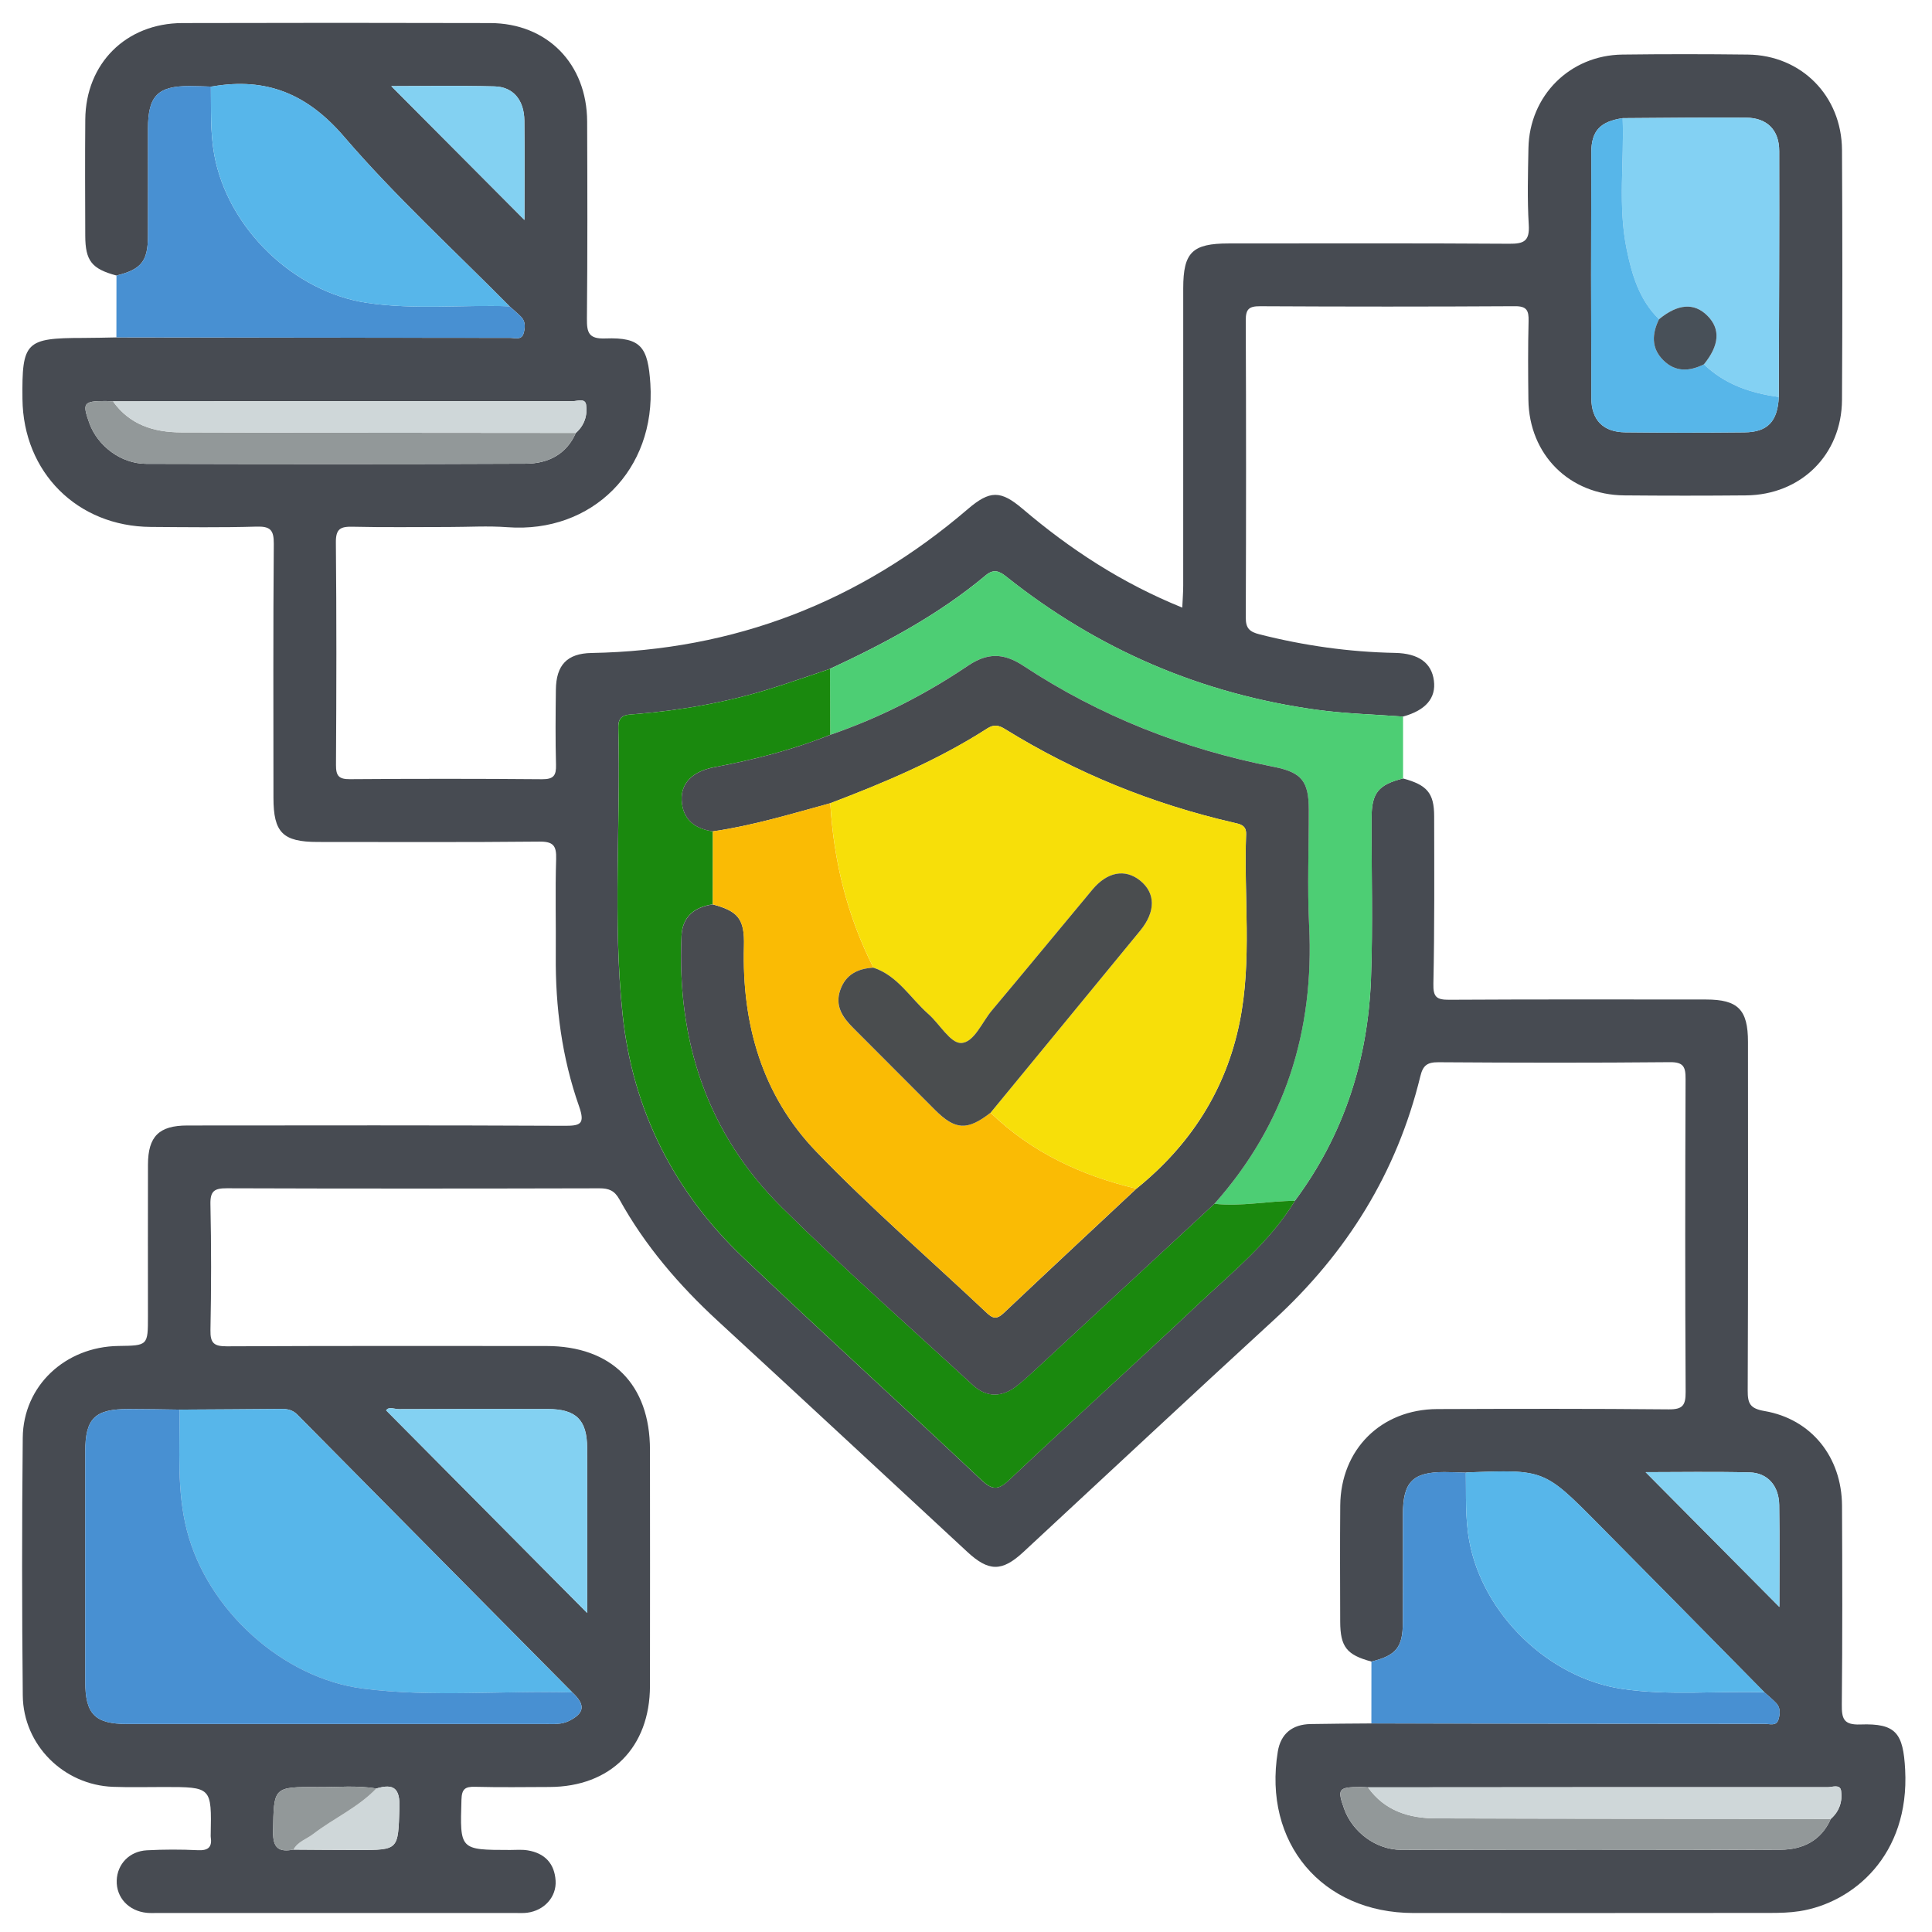 <?xml version="1.0" encoding="UTF-8"?>
<svg xmlns="http://www.w3.org/2000/svg" xmlns:xlink="http://www.w3.org/1999/xlink" version="1.1" id="Layer_1" x="0px" y="0px" width="85px" height="85px" viewBox="0 0 85 85" xml:space="preserve">
<g id="Layer_1_2_">
	<g id="Layer_1_1_" display="none">
		<path display="inline" fill="#030303" d="M42.807,4.472c11.269,0,22.541,0.083,33.808-0.04c4.668-0.05,8.201,3.523,8.171,8.15    c-0.093,14.03-0.03,28.062-0.036,42.092c-0.001,3.911-2.402,6.93-6.115,7.725c-0.722,0.156-1.455,0.146-2.188,0.146    c-6.227,0.003-12.452,0.012-18.68-0.011c-0.637-0.005-0.884,0.112-0.861,0.819c0.055,1.888,0.041,3.774,0.005,5.662    c-0.011,0.575,0.123,0.764,0.731,0.756c2.533-0.035,5.07-0.043,7.604-0.002c2.022,0.033,3.799,0.73,5.179,2.271    c0.86,0.957,1.315,2.081,1.313,3.38c-0.004,1.27,0.004,2.536-0.002,3.807c-0.004,1.282-0.434,1.723-1.721,1.723    c-10.113,0.003-20.229,0-30.343,0c-7.945,0-15.89,0.002-23.835,0c-1.569,0-1.926-0.359-1.928-1.938c0-0.985,0-1.973,0-2.959    c0-3.25,1.911-5.522,5.111-6.137c1.094-0.208,2.189-0.146,3.286-0.151c1.888-0.014,3.776-0.037,5.662,0.014    c0.662,0.021,0.786-0.19,0.773-0.801c-0.04-1.858-0.05-3.723,0.003-5.578c0.021-0.73-0.233-0.864-0.905-0.862    c-6.311,0.022-12.622,0.006-18.933,0.019c-3.29,0.008-5.734-1.386-7.253-4.318c-0.511-0.986-0.75-2.062-0.75-3.174    c-0.003-14.371-0.021-28.738,0.01-43.105C0.925,7.689,4.33,4.485,8.742,4.481C20.098,4.464,31.452,4.472,42.807,4.472z     M74.936,42.17c-1.026,0.671-1.494,1.51-0.854,2.717c0.128,0.24,0.154,0.535,0.217,0.807c0.08,0.353,0.286,0.531,0.649,0.523    c1.06,0.271,2.118,0.547,3.18,0.819c1.106,0.296,2.214,0.595,3.322,0.888c0.353,0.094,0.618,0.137,0.601-0.416    c-0.041-1.316-0.031-2.638-0.002-3.955c0.01-0.432-0.166-0.585-0.546-0.673c-1.116-0.26-2.226-0.543-3.338-0.817    c-0.531-0.146-1.083-0.241-1.589-0.447C75.837,41.315,75.316,41.498,74.936,42.17z M80.848,39.854    c0.037,0.02,0.075,0.039,0.114,0.058c-0.017-0.042-0.034-0.083-0.051-0.125c-0.06-0.124-0.103-0.262-0.183-0.37    c-2.58-3.447-7.891-3.564-10.854-0.207c-0.59,0.668-1.184,0.963-2.063,0.733c-5.571-1.457-11.148-2.902-16.729-4.34    c-0.768-0.198-1.188-0.633-1.341-1.429c-0.646-3.31-3.31-5.64-6.655-5.796c-1.201-0.056-2.37,0.157-3.539,0.887    c1.757,0.452,3.354,0.897,4.969,1.264c0.905,0.206,1.41,0.689,1.625,1.59c0.287,1.202,0.631,2.391,0.979,3.577    c0.183,0.612,0.032,1.105-0.394,1.543c-0.94,0.97-1.888,1.936-2.826,2.907c-0.478,0.493-1.016,0.624-1.688,0.435    c-1.353-0.379-2.715-0.724-4.083-1.045c-0.324-0.076-0.655-0.3-1.094-0.127c0.127,0.184,0.211,0.325,0.315,0.45    c2.805,3.407,7.819,3.493,10.792,0.141c0.646-0.726,1.271-0.942,2.221-0.69c5.402,1.437,10.814,2.847,16.238,4.209    c1.008,0.254,1.539,0.721,1.732,1.756c0.355,1.889,1.434,3.345,3.023,4.399c2.127,1.416,5.152,1.556,6.933,0.339    c-0.248-0.279-0.608-0.271-0.923-0.354c-1.355-0.362-2.719-0.711-4.084-1.038c-0.698-0.168-1.145-0.553-1.333-1.251    c-0.338-1.247-0.7-2.488-1.039-3.733c-0.19-0.708-0.05-1.314,0.503-1.848c0.833-0.799,1.657-1.611,2.425-2.471    c0.642-0.716,1.328-0.907,2.259-0.643C77.672,39.123,79.232,39.597,80.848,39.854z M71.443,52.832    c-0.848-0.587-1.752-0.85-2.815-0.828c-3.257,0.059-6.517,0.061-9.772-0.003c-0.922-0.019-1.551,0.265-2.021,1.006    c-0.657,0.611-1.38,0.72-2.146,0.233c-1.453-0.924-2.764-0.811-4.408-0.139c-1.754,0.717-2.854,1.608-3.25,3.438    c-0.166,0.771-0.733,1.168-1.543,1.168c-1.771,0.002-3.542,0.002-5.313,0c-0.764-0.001-1.273-0.366-1.532-1.085    c-0.114-0.315-0.284-0.62-0.35-0.942c-0.254-1.255-0.949-2.021-2.247-2.209c-0.243-0.035-0.501-0.139-0.697-0.283    c-1.479-1.104-2.923-0.855-4.375,0.054c-0.766,0.479-1.487,0.379-2.144-0.234c-0.472-0.745-1.102-1.046-2.026-1.006    c-1.852,0.08-3.709,0.021-5.564,0.024c-4.58,0.009-9.161,0.021-13.741,0.031c-1.038-0.231-1.361-0.593-1.361-1.597    c-0.007-12.816-0.008-25.636,0-38.455c0-1.399,0.862-2.254,2.25-2.313C8.583,9.683,8.78,9.688,8.977,9.688    c22.568,0,45.134,0,67.705,0c0.281,0,0.563-0.004,0.844,0.021c1.107,0.103,1.912,0.931,1.99,2.044    c0.021,0.281,0.01,0.563,0.01,0.845c0,7.241,0,14.481,0.009,21.722c0,0.31-0.146,0.677,0.282,0.877    c0.785,0.365,1.439,0.938,2.223,1.531c0-0.281,0-0.44,0-0.6c0-7.974,0.008-15.947-0.004-23.92c-0.006-2.98-2.066-5.029-5.061-5.03    c-22.767-0.006-45.531-0.006-68.293,0C5.654,7.181,3.618,9.25,3.61,12.293c-0.008,3.156-0.002,6.311-0.002,9.467    c0,10.96,0.006,21.92-0.006,32.879c-0.002,1.52,0.449,2.82,1.55,3.873c1.112,1.066,2.479,1.317,3.97,1.316    c22.455-0.014,44.911-0.01,67.366-0.01c0.31,0,0.619-0.004,0.93-0.021c2.211-0.107,4.032-1.611,4.475-3.794    c0.342-1.685,0.078-3.396,0.15-5.233C78.824,53.631,75.311,54.195,71.443,52.832z M74.945,34.031    c0.308,0.015,0.627-0.016,0.922,0.054c0.855,0.204,0.976-0.165,0.972-0.946c-0.034-6.354-0.019-12.709-0.019-19.064    c0-1.797,0-1.797-1.872-1.635c-0.169-0.015-0.335-0.044-0.503-0.044C52.814,12.394,31.182,12.397,9.55,12.38    c-0.608,0-0.729,0.175-0.728,0.75c0.017,11.802,0.02,23.604-0.006,35.405c-0.001,0.705,0.233,0.802,0.849,0.799    c4.844-0.021,9.689-0.012,14.534-0.012c0.269,0,0.537,0,0.967,0c-0.768-0.805-0.59-1.563-0.155-2.262    c0.853-1.365,0.727-2.57,0.132-4.112c-0.715-1.852-1.674-3.013-3.592-3.436c-0.753-0.166-1.068-0.736-1.059-1.518    c0.021-1.662,0.005-3.323,0.006-4.985c0.001-1.238,0.155-1.615,1.328-1.917c1.692-0.437,2.481-1.452,3.196-3.057    c0.773-1.735,0.805-3.118-0.13-4.655c-0.489-0.804-0.248-1.476,0.405-2.103c1.138-1.091,2.236-2.224,3.353-3.339    c0.917-0.916,1.249-1.059,2.363-0.427c1.477,0.838,2.726,0.743,4.346,0.105c1.782-0.702,2.845-1.629,3.262-3.439    c0.199-0.863,0.836-1.189,1.712-1.175c1.548,0.027,3.099,0.007,4.646,0.007c1.457,0,1.775,0.124,2.166,1.48    c0.442,1.54,1.338,2.305,2.832,2.987c1.822,0.833,3.313,0.928,4.961-0.115c0.65-0.41,1.287-0.222,1.828,0.331    c0.905,0.927,1.825,1.839,2.748,2.75c1.911,1.888,1.873,1.699,0.729,4.084c-0.419,0.874-0.572,1.615,0.011,2.481    c0.37,0.548,0.657,1.205,0.782,1.852c0.205,1.044,0.806,1.515,1.77,1.842c2.659,0.903,2.346,0.848,2.355,3.405    c0.004,0.758-0.247,1.707,0.111,2.224c0.394,0.564,1.435,0.473,2.182,0.703c0.023,0.008,0.053,0.018,0.079,0.028    c0.321,0.131,0.567,0.053,0.823-0.2C70.182,35.062,72.412,34.192,74.945,34.031z M28.872,35.802    c-0.384-7.415,5.85-14.176,13.27-14.392c7.521-0.219,13.526,4.876,14.538,12.356c0.051,0.375,0.184,0.542,0.524,0.628    c1.553,0.393,3.104,0.795,4.653,1.2c0.383,0.1,0.592,0.101,0.604-0.429c0.043-1.681,0.068-1.681-1.525-2.302    c-0.263-0.102-0.519-0.222-0.785-0.305c-0.648-0.203-1.034-0.629-1.195-1.291c-0.393-1.594-1.021-3.091-1.874-4.496    c-0.317-0.524-0.33-1.057-0.063-1.607c0.172-0.354,0.32-0.717,0.48-1.077c0.563-1.26,0.564-1.263-0.406-2.227    c-0.558-0.555-1.046-1.376-1.714-1.571c-0.721-0.211-1.489,0.494-2.226,0.823c-0.688,0.308-1.271,0.292-1.906-0.106    c-1.102-0.689-2.273-1.287-3.54-1.542c-1.326-0.268-2.115-0.93-2.392-2.239c-0.033-0.162-0.146-0.31-0.176-0.472    c-0.168-0.87-0.664-1.171-1.55-1.069c-0.859,0.099-1.88-0.213-2.564,0.152c-0.661,0.354-0.703,1.461-1.011,2.238    c-0.252,0.637-0.655,1.001-1.322,1.157c-0.987,0.23-1.962,0.541-2.853,1.019c-2.883,1.548-1.911,1.406-5.009,0.099    c-0.406-0.171-0.671-0.167-0.946,0.18c-0.173,0.219-0.398,0.397-0.594,0.6c-0.548,0.563-1.422,1.067-1.547,1.714    c-0.124,0.638,0.483,1.436,0.82,2.14c0.334,0.699,0.313,1.323-0.105,1.989c-0.673,1.076-1.271,2.223-1.501,3.464    c-0.261,1.414-1.067,2.091-2.37,2.493c-1.407,0.433-1.39,0.504-1.383,1.952c0.004,0.787-0.25,1.764,0.121,2.307    c0.369,0.541,1.362,0.688,2.107,0.931c0.758,0.247,1.151,0.742,1.317,1.491c0.232,1.047,0.506,2.131,1.123,2.981    c1.118,1.539,1.053,2.987,0.071,4.498c-0.367,0.563-0.319,1.021,0.257,1.407c0.137,0.093,0.237,0.24,0.362,0.354    c0.6,0.545,1.05,1.491,1.784,1.58c0.679,0.082,1.458-0.479,2.158-0.828c0.678-0.338,1.277-0.304,1.906,0.103    c0.806,0.521,1.659,1.056,2.582,1.216c2.109,0.359,3.345,1.505,3.743,3.588c0.078,0.408,0.328,0.521,0.729,0.512    c0.816-0.027,1.64-0.06,2.449,0.006c0.662,0.054,0.958-0.209,1.131-0.813c0.16-0.563,0.438-1.096,0.633-1.649    c0.193-0.557,0.563-0.903,1.122-1.039c1.653-0.396,3.199-1.056,4.654-1.928c0.474-0.281,0.938-0.295,1.449-0.103    c0.854,0.321,1.705,1.192,2.527,0.896c0.791-0.285,1.315-1.265,2.02-1.869c0.511-0.438,0.572-0.812,0.277-1.424    c-0.369-0.772-1.063-1.557-0.851-2.416c0.226-0.895-0.206-0.964-0.798-1.089c-0.305-0.063-0.619-0.103-0.898-0.224    c-0.559-0.242-0.869-0.075-1.246,0.408c-2.629,3.394-6.104,5.318-10.395,5.502C35.58,49.609,29.284,43.768,28.872,35.802z     M42.837,78.238c7.856,0,15.714,0.005,23.572-0.008c0.858-0.002,2.01,0.379,2.493-0.174c0.424-0.483,0.103-1.607,0.137-2.447    c0.041-0.998-0.413-1.729-1.189-2.289c-0.899-0.65-1.928-0.862-3.023-0.862c-14.674,0.005-29.345,0.004-44.017,0.004    c-0.226,0-0.451-0.002-0.675,0.017c-2.325,0.191-3.51,1.459-3.51,3.748c0,0.338,0.051,0.688-0.01,1.012    c-0.168,0.904,0.253,1.021,1.05,1.021C26.053,78.229,34.445,78.238,42.837,78.238z M42.756,69.755    c3.547,0,7.096-0.009,10.645,0.011c0.55,0.002,0.803-0.092,0.787-0.729c-0.043-1.913-0.039-3.83-0.004-5.743    c0.012-0.62-0.238-0.761-0.791-0.76c-7.098,0.01-14.19,0.011-21.29-0.005c-0.522,0-0.676,0.166-0.669,0.68    c0.025,1.941,0.036,3.887-0.005,5.828c-0.012,0.615,0.199,0.734,0.767,0.73C35.717,69.743,39.237,69.755,42.756,69.755z     M51.479,42.481c-0.918-0.495-1.563-0.34-2.375,0.355c-5.365,4.607-13.638,2.094-15.628-4.689    c-0.187-0.637-0.344-1.272,0.176-1.829c0.523-0.561,1.155-0.438,1.806-0.269c2.121,0.552,4.249,1.08,6.369,1.632    c0.311,0.081,0.543,0.148,0.837-0.112c1.762-1.557,1.749-1.543,1.166-3.745c-0.151-0.574-0.44-0.801-0.995-0.934    c-2.103-0.508-4.196-1.057-6.287-1.612c-1.507-0.4-1.809-1.489-0.745-2.606c4.949-5.192,13.729-3.345,16.175,3.403    c0.072,0.211,0.139,0.427,0.207,0.641c0.244,0.746,0.99,0.717,1.473,0.663c0.434-0.049,0.104-0.634,0.017-0.957    c-1.271-4.605-5.249-7.93-9.894-8.291c-4.812-0.374-9.317,2.3-11.229,6.659c-1.946,4.435-0.879,9.558,2.675,12.853    C39.92,48.001,47.711,47.467,51.479,42.481z M60.552,49.271c2.269,0,4.388,0,6.589,0c-0.58-0.953-1.072-1.862-1.315-2.875    c-0.068-0.282-0.271-0.342-0.482-0.396c-1.711-0.445-3.426-0.873-5.133-1.327c-0.517-0.136-0.563,0.084-0.401,0.468    c0.281,0.672,0.575,1.338,0.896,1.994C61.05,47.855,61.2,48.557,60.552,49.271z"></path>
		<path display="inline" fill="#D7EBFD" d="M74.945,34.031c-2.533,0.161-4.766,1.03-6.59,2.832c-0.256,0.253-0.502,0.332-0.824,0.2    c-0.026-0.011-0.053-0.02-0.079-0.028c-0.747-0.23-1.788-0.139-2.181-0.703c-0.359-0.518-0.108-1.466-0.112-2.224    c-0.013-2.558,0.304-2.502-2.357-3.405c-0.962-0.327-1.563-0.798-1.768-1.842c-0.125-0.647-0.412-1.304-0.782-1.852    c-0.583-0.867-0.43-1.607-0.011-2.481c1.147-2.385,1.186-2.196-0.728-4.084c-0.924-0.91-1.844-1.823-2.746-2.75    c-0.543-0.553-1.181-0.741-1.828-0.331c-1.651,1.042-3.142,0.947-4.961,0.115c-1.494-0.682-2.393-1.447-2.834-2.987    c-0.392-1.356-0.707-1.479-2.164-1.48c-1.551,0-3.102,0.021-4.647-0.007c-0.876-0.015-1.513,0.312-1.712,1.175    c-0.417,1.81-1.48,2.737-3.262,3.439c-1.62,0.638-2.869,0.733-4.346-0.105c-1.115-0.632-1.446-0.489-2.363,0.427    c-1.116,1.115-2.214,2.248-3.353,3.339c-0.653,0.627-0.895,1.298-0.405,2.103c0.935,1.538,0.903,2.92,0.13,4.655    c-0.714,1.604-1.503,2.62-3.196,3.057c-1.173,0.303-1.327,0.679-1.328,1.917c-0.001,1.662,0.014,3.324-0.006,4.985    c-0.009,0.782,0.305,1.352,1.059,1.518c1.918,0.422,2.877,1.584,3.592,3.436c0.595,1.542,0.721,2.747-0.132,4.112    c-0.435,0.695-0.613,1.457,0.155,2.262c-0.43,0-0.698,0-0.967,0c-4.844,0-9.689-0.012-14.534,0.012    c-0.616,0.003-0.85-0.094-0.849-0.799C8.843,36.733,8.84,24.931,8.823,13.129c0-0.575,0.12-0.75,0.728-0.75    c21.631,0.017,43.264,0.014,64.895,0.016c0.168,0,0.334,0.029,0.505,0.044C74.947,19.637,74.945,26.834,74.945,34.031z"></path>
		<path display="inline" fill="#E8EBED" d="M28.825,53.007c0.657,0.613,1.378,0.714,2.144,0.234    c1.452-0.909,2.897-1.157,4.375-0.054c0.196,0.146,0.455,0.248,0.697,0.283c1.298,0.188,1.993,0.954,2.247,2.209    c0.065,0.322,0.236,0.627,0.35,0.942c0.259,0.719,0.768,1.084,1.532,1.085c1.771,0.002,3.543,0.002,5.314,0    c0.809,0,1.379-0.396,1.545-1.168c0.394-1.829,1.494-2.725,3.248-3.438c1.646-0.672,2.957-0.785,4.408,0.139    c0.766,0.484,1.485,0.378,2.146-0.233c4.573,0.004,9.146,0.007,13.721,0.015c0.315,0,0.614-0.035,0.892-0.188    c3.867,1.364,7.384,0.799,10.602-2.063c-0.07,1.843,0.188,3.553-0.148,5.233c-0.441,2.183-2.266,3.687-4.477,3.794    c-0.313,0.018-0.62,0.021-0.932,0.021c-22.453,0-44.909-0.004-67.364,0.011c-1.49,0.001-2.858-0.25-3.97-1.315    c-1.101-1.055-1.552-2.356-1.55-3.873C3.615,43.68,3.608,32.72,3.608,21.76c0-3.156-0.006-6.311,0.002-9.467    C3.618,9.25,5.654,7.181,8.678,7.18c22.765-0.006,45.53-0.006,68.294,0c2.99,0,5.055,2.05,5.06,5.03    c0.012,7.974,0.004,15.947,0.004,23.92c0,0.159,0,0.318,0,0.6c-0.78-0.593-1.435-1.166-2.22-1.531    c-0.434-0.2-0.285-0.567-0.285-0.877c-0.008-7.241-0.006-14.481-0.006-21.722c0-0.282,0.009-0.564-0.012-0.845    c-0.076-1.114-0.884-1.942-1.988-2.044c-0.28-0.026-0.563-0.021-0.846-0.021c-22.568-0.001-45.138-0.001-67.706,0    c-0.197,0-0.395-0.005-0.592,0.003c-1.388,0.059-2.249,0.914-2.25,2.313c-0.005,12.818-0.004,25.638,0,38.457    c0,1.004,0.324,1.362,1.361,1.596c-0.106,0.771,0.311,0.967,0.993,0.965C15.267,53.011,22.046,53.011,28.825,53.007z"></path>
		<path display="inline" fill="#FBDD75" d="M28.872,35.802c0.413,7.966,6.708,13.808,14.671,13.474    c4.289-0.18,7.766-2.105,10.395-5.5c0.375-0.482,0.688-0.649,1.246-0.407c0.279,0.118,0.596,0.159,0.898,0.224    c0.592,0.125,1.021,0.194,0.798,1.092c-0.216,0.856,0.479,1.641,0.851,2.414c0.295,0.611,0.23,0.983-0.277,1.426    c-0.701,0.604-1.229,1.584-2.021,1.869c-0.822,0.295-1.674-0.576-2.523-0.897c-0.516-0.192-0.979-0.181-1.451,0.103    c-1.455,0.873-3.001,1.53-4.654,1.928c-0.563,0.137-0.929,0.482-1.119,1.037c-0.195,0.559-0.476,1.086-0.636,1.651    c-0.173,0.604-0.469,0.866-1.131,0.813c-0.813-0.063-1.633-0.035-2.449-0.008c-0.4,0.014-0.651-0.103-0.729-0.511    c-0.398-2.083-1.634-3.226-3.743-3.588c-0.923-0.16-1.776-0.694-2.582-1.216c-0.629-0.403-1.228-0.438-1.906-0.104    c-0.7,0.351-1.479,0.91-2.158,0.83c-0.734-0.09-1.184-1.035-1.784-1.58c-0.125-0.111-0.225-0.262-0.362-0.354    c-0.576-0.387-0.625-0.844-0.257-1.407c0.982-1.511,1.046-2.959-0.071-4.498c-0.617-0.851-0.891-1.934-1.123-2.981    c-0.166-0.749-0.559-1.244-1.317-1.491c-0.745-0.243-1.738-0.39-2.107-0.931c-0.371-0.543-0.116-1.521-0.121-2.307    c-0.007-1.448-0.024-1.519,1.383-1.952c1.303-0.402,2.109-1.079,2.37-2.493c0.23-1.242,0.828-2.389,1.501-3.464    c0.418-0.666,0.44-1.29,0.105-1.989c-0.337-0.704-0.944-1.502-0.82-2.14c0.125-0.647,0.999-1.151,1.547-1.714    c0.196-0.202,0.421-0.38,0.594-0.6c0.275-0.347,0.54-0.351,0.946-0.18c3.098,1.307,2.126,1.449,5.009-0.099    c0.891-0.478,1.866-0.789,2.853-1.019c0.667-0.155,1.07-0.52,1.322-1.157c0.308-0.777,0.35-1.885,1.011-2.238    c0.684-0.366,1.705-0.054,2.564-0.152c0.888-0.102,1.382,0.2,1.552,1.069c0.027,0.163,0.141,0.31,0.174,0.472    c0.273,1.309,1.063,1.971,2.392,2.239c1.265,0.255,2.44,0.853,3.54,1.542c0.637,0.398,1.223,0.414,1.906,0.106    c0.732-0.329,1.505-1.034,2.226-0.823c0.668,0.195,1.156,1.016,1.714,1.571c0.973,0.964,0.969,0.967,0.406,2.227    c-0.16,0.359-0.311,0.723-0.482,1.077c-0.268,0.551-0.256,1.083,0.063,1.607c0.851,1.404,1.481,2.901,1.874,4.496    c0.16,0.662,0.547,1.087,1.197,1.291c0.268,0.083,0.521,0.203,0.785,0.305c1.596,0.622,1.566,0.621,1.523,2.302    c-0.014,0.53-0.225,0.529-0.604,0.429c-1.549-0.404-3.103-0.807-4.652-1.2c-0.342-0.086-0.475-0.253-0.525-0.628    c-1.011-7.48-7.016-12.575-14.537-12.356C34.722,21.625,28.488,28.387,28.872,35.802z"></path>
		<path display="inline" fill="#EBEEF0" d="M42.837,78.238c-8.393,0-16.785-0.012-25.177,0.018c-0.797,0.002-1.218-0.113-1.05-1.018    c0.061-0.326,0.01-0.674,0.01-1.012c0-2.289,1.186-3.56,3.51-3.748c0.224-0.021,0.45-0.02,0.675-0.02    c14.672,0,29.345,0.001,44.017-0.004c1.099,0,2.123,0.212,3.025,0.861c0.774,0.562,1.229,1.289,1.188,2.287    c-0.034,0.842,0.287,1.965-0.139,2.447c-0.481,0.553-1.635,0.172-2.492,0.174C58.552,78.243,50.693,78.238,42.837,78.238z"></path>
		<path display="inline" fill="#817481" d="M80.846,39.855c-1.611-0.258-3.174-0.732-4.738-1.177    c-0.93-0.264-1.614-0.073-2.258,0.643c-0.768,0.86-1.592,1.672-2.425,2.471c-0.553,0.531-0.694,1.14-0.503,1.845    c0.339,1.248,0.701,2.489,1.039,3.736c0.189,0.7,0.635,1.083,1.333,1.251c1.366,0.327,2.728,0.676,4.084,1.038    c0.313,0.084,0.675,0.072,0.923,0.352c-1.779,1.219-4.805,1.08-6.932-0.336c-1.594-1.058-2.668-2.514-3.023-4.4    c-0.195-1.034-0.729-1.504-1.734-1.756c-5.424-1.362-10.836-2.771-16.237-4.208c-0.947-0.252-1.575-0.036-2.222,0.69    c-2.975,3.353-7.986,3.269-10.792-0.141c-0.104-0.125-0.188-0.266-0.315-0.45c0.438-0.173,0.77,0.052,1.094,0.127    c1.368,0.321,2.731,0.666,4.083,1.045c0.673,0.189,1.21,0.058,1.689-0.435c0.938-0.971,1.885-1.937,2.824-2.907    c0.428-0.438,0.572-0.932,0.395-1.543c-0.354-1.186-0.691-2.375-0.979-3.577c-0.215-0.901-0.719-1.385-1.625-1.59    c-1.614-0.367-3.21-0.813-4.968-1.264c1.169-0.73,2.338-0.943,3.539-0.887c3.346,0.157,6.012,2.487,6.655,5.796    c0.153,0.795,0.573,1.23,1.341,1.429c5.577,1.438,11.154,2.883,16.729,4.34c0.88,0.23,1.472-0.064,2.062-0.733    c2.965-3.358,8.271-3.24,10.854,0.207c0.08,0.108,0.123,0.246,0.183,0.37C80.891,39.81,80.867,39.832,80.846,39.855z"></path>
		<path display="inline" fill="#A499A4" d="M42.756,69.755c-3.52,0-7.04-0.012-10.56,0.013c-0.568,0.004-0.779-0.115-0.767-0.729    c0.041-1.939,0.03-3.889,0.005-5.828c-0.006-0.516,0.147-0.682,0.669-0.678c7.096,0.014,14.192,0.013,21.29,0.003    c0.553-0.001,0.803,0.14,0.791,0.76c-0.035,1.913-0.039,3.83,0.004,5.743c0.016,0.638-0.237,0.729-0.787,0.729    C49.854,69.746,46.305,69.755,42.756,69.755z"></path>
		<path display="inline" fill="#E7E9EB" d="M51.479,42.481c-3.768,4.985-11.559,5.52-16.255,1.162    c-3.554-3.293-4.621-8.417-2.675-12.854c1.912-4.359,6.421-7.033,11.229-6.659c4.646,0.361,8.623,3.686,9.895,8.291    c0.09,0.322,0.417,0.908-0.018,0.957c-0.479,0.054-1.228,0.083-1.473-0.663c-0.068-0.213-0.134-0.43-0.207-0.641    c-2.443-6.748-11.226-8.595-16.174-3.403c-1.064,1.117-0.762,2.207,0.745,2.606c2.091,0.555,4.184,1.104,6.287,1.612    c0.552,0.133,0.843,0.36,0.995,0.934c0.583,2.202,0.596,2.188-1.166,3.745c-0.294,0.26-0.526,0.193-0.837,0.112    c-2.121-0.553-4.248-1.081-6.369-1.632c-0.65-0.169-1.283-0.292-1.806,0.269c-0.52,0.556-0.363,1.191-0.176,1.829    c1.993,6.784,10.264,9.297,15.629,4.689C49.913,42.141,50.561,41.986,51.479,42.481z"></path>
		<path display="inline" fill="#C3E1FE" d="M74.945,34.031c0-7.197,0.002-14.394,0.003-21.591c1.872-0.162,1.872-0.162,1.872,1.635    c0,6.355-0.016,12.71,0.019,19.064c0.004,0.781-0.114,1.149-0.972,0.946C75.572,34.015,75.253,34.046,74.945,34.031z"></path>
		<path display="inline" fill="#D4E8FA" d="M60.552,49.271c0.648-0.715,0.498-1.416,0.147-2.14    c-0.318-0.653-0.612-1.321-0.896-1.993c-0.16-0.385-0.109-0.604,0.403-0.469c1.707,0.454,3.422,0.885,5.133,1.327    c0.212,0.058,0.414,0.112,0.481,0.396c0.246,1.014,0.738,1.922,1.318,2.875C64.939,49.271,62.82,49.271,60.552,49.271z"></path>
		<path display="inline" fill="#D2E4F3" d="M28.825,53.007c-6.779,0.004-13.559,0.004-20.338,0.017    c-0.683,0.002-1.099-0.192-0.993-0.965c4.58-0.012,9.161-0.021,13.741-0.033c1.855-0.004,3.712,0.059,5.564-0.021    C27.724,51.961,28.353,52.262,28.825,53.007z"></path>
		<path display="inline" fill="#E6E9EC" d="M78.164,42.063c1.111,0.274,2.223,0.557,3.338,0.817c0.38,0.088,0.557,0.242,0.546,0.673    c-0.03,1.317-0.039,2.639,0.002,3.955c0.019,0.553-0.248,0.51-0.601,0.416c-1.108-0.293-2.215-0.592-3.322-0.888    C78.141,45.379,78.15,43.721,78.164,42.063z"></path>
		<path display="inline" fill="#C2DFFB" d="M78.164,42.063c-0.014,1.658-0.023,3.315-0.037,4.974    c-1.061-0.273-2.12-0.547-3.18-0.819c-0.004-1.35-0.008-2.698-0.012-4.047c0.381-0.673,0.898-0.855,1.64-0.554    C77.081,41.822,77.633,41.918,78.164,42.063z"></path>
		<path display="inline" fill="#D2E4F3" d="M71.443,52.832c-0.277,0.154-0.576,0.189-0.895,0.188    c-4.572-0.008-9.146-0.01-13.721-0.014c0.473-0.742,1.104-1.023,2.021-1.006c3.256,0.063,6.519,0.063,9.772,0.003    C69.691,51.982,70.598,52.245,71.443,52.832z"></path>
		<path display="inline" fill="#D3E6F8" d="M74.936,42.17c0.004,1.35,0.008,2.698,0.015,4.047c-0.363,0.008-0.569-0.174-0.649-0.523    c-0.063-0.271-0.089-0.563-0.217-0.807C73.441,43.682,73.906,42.841,74.936,42.17z"></path>
		<path display="inline" fill="#817481" d="M80.911,39.788c0.017,0.042,0.034,0.083,0.051,0.125    c-0.039-0.02-0.077-0.039-0.114-0.058C80.867,39.832,80.891,39.81,80.911,39.788z"></path>
	</g>
</g>
<path fill-rule="evenodd" clip-rule="evenodd" fill="#474B52" d="M60.337,73.102c-1.088-0.293-1.369-0.645-1.374-1.755  c-0.005-1.703-0.012-3.407,0.002-5.109c0.02-2.467,1.794-4.235,4.269-4.245c3.392-0.012,6.785-0.02,10.178,0.013  c0.619,0.006,0.752-0.173,0.749-0.769c-0.026-4.59-0.021-9.18-0.003-13.771c0.002-0.531-0.093-0.741-0.69-0.735  c-3.394,0.032-6.786,0.026-10.18,0.003c-0.488-0.003-0.683,0.131-0.8,0.621c-1.034,4.243-3.238,7.777-6.445,10.718  c-3.694,3.388-7.353,6.813-11.029,10.219c-0.935,0.864-1.516,0.856-2.459-0.018c-3.656-3.385-7.304-6.78-10.97-10.154  c-1.708-1.572-3.205-3.312-4.332-5.349c-0.217-0.391-0.464-0.491-0.881-0.49c-5.462,0.013-10.925,0.017-16.389-0.002  c-0.543-0.002-0.738,0.113-0.725,0.702c0.04,1.845,0.038,3.695,0.001,5.541c-0.012,0.578,0.165,0.712,0.718,0.71  c4.687-0.022,9.374-0.016,14.06-0.013c2.874,0.001,4.557,1.688,4.559,4.563c0.003,3.465,0.005,6.928,0,10.393  c-0.005,2.705-1.729,4.436-4.419,4.445c-1.093,0.004-2.186,0.02-3.278-0.008c-0.433-0.011-0.583,0.093-0.597,0.564  c-0.067,2.213-0.084,2.213,2.138,2.215c0.258,0,0.522-0.025,0.775,0.017c0.746,0.122,1.182,0.572,1.229,1.336  c0.044,0.715-0.501,1.312-1.248,1.408c-0.17,0.022-0.345,0.012-0.517,0.012c-5.262,0-10.524,0-15.786,0  c-0.144,0-0.288,0.007-0.431-0.007c-0.8-0.077-1.352-0.672-1.327-1.424c0.024-0.722,0.559-1.288,1.33-1.328  c0.745-0.039,1.496-0.04,2.241-0.004c0.465,0.023,0.634-0.141,0.565-0.587c-0.004-0.027-0.001-0.058-0.001-0.088  c0.041-2.105,0.041-2.105-2.059-2.105c-0.747,0-1.496,0.02-2.242-0.008c-2.166-0.081-3.944-1.837-3.967-4.015  c-0.039-3.78-0.039-7.563-0.001-11.345c0.023-2.284,1.869-4.003,4.21-4.036c1.298-0.017,1.298-0.017,1.298-1.313  c0-2.223-0.005-4.445,0.001-6.668c0.004-1.239,0.485-1.718,1.732-1.719c5.52-0.005,11.041-0.013,16.562,0.013  c0.709,0.003,0.956-0.05,0.673-0.855c-0.753-2.137-1.045-4.364-1.025-6.632c0.012-1.416-0.028-2.831,0.016-4.245  c0.019-0.595-0.125-0.777-0.747-0.771c-3.249,0.033-6.498,0.016-9.747,0.016c-1.532-0.002-1.943-0.412-1.943-1.944  c-0.001-3.725-0.016-7.449,0.015-11.172c0.004-0.612-0.155-0.775-0.759-0.758c-1.552,0.045-3.106,0.025-4.658,0.014  c-3.229-0.024-5.606-2.402-5.641-5.629c-0.027-2.52,0.137-2.683,2.669-2.686c0.488,0,0.977-0.015,1.464-0.023  c5.775,0.008,11.549,0.018,17.324,0.02c0.208,0,0.499,0.112,0.59-0.195c0.073-0.245,0.097-0.521-0.11-0.732  c-0.16-0.164-0.337-0.309-0.508-0.461C19.974,11,17.394,8.642,15.132,6.008c-1.621-1.886-3.414-2.607-5.768-2.208  C9.336,3.804,9.307,3.807,9.278,3.81C8.964,3.802,8.65,3.785,8.335,3.785C6.938,3.786,6.513,4.222,6.511,5.652  C6.51,7.234,6.515,8.816,6.509,10.397c-0.004,1.102-0.299,1.46-1.385,1.725c-1.087-0.292-1.37-0.644-1.373-1.754  c-0.006-1.704-0.013-3.407,0.001-5.11c0.02-2.467,1.794-4.236,4.27-4.243c4.514-0.012,9.029-0.013,13.544,0  c2.508,0.007,4.257,1.791,4.266,4.334c0.011,2.887,0.018,5.774-0.01,8.661c-0.006,0.62,0.073,0.909,0.812,0.881  c1.576-0.059,1.874,0.386,1.979,1.99c0.245,3.784-2.554,6.591-6.286,6.314c-0.857-0.064-1.725-0.009-2.587-0.009  c-1.409,0-2.818,0.021-4.227-0.012c-0.527-0.011-0.742,0.085-0.736,0.691c0.032,3.262,0.025,6.524,0.005,9.787  c-0.003,0.483,0.124,0.634,0.618,0.629c2.818-0.021,5.636-0.022,8.454,0.002c0.506,0.003,0.622-0.168,0.608-0.641  c-0.03-1.096-0.019-2.194-0.006-3.291c0.011-1.094,0.495-1.603,1.567-1.622c6.277-0.112,11.786-2.241,16.555-6.33  c0.973-0.833,1.445-0.835,2.414-0.011c2.093,1.781,4.361,3.266,7.023,4.344c0.017-0.375,0.041-0.672,0.041-0.97  c0.002-4.359,0.001-8.719,0.001-13.079c0.001-1.581,0.398-1.972,2.001-1.972c4.112-0.001,8.225-0.014,12.337,0.013  c0.638,0.005,0.908-0.105,0.864-0.827c-0.068-1.122-0.035-2.251-0.014-3.376c0.043-2.31,1.82-4.091,4.133-4.12  c1.838-0.023,3.681-0.022,5.52,0c2.354,0.028,4.128,1.818,4.142,4.195c0.02,3.667,0.021,7.333,0,11  c-0.014,2.41-1.808,4.179-4.228,4.199c-1.782,0.016-3.564,0.016-5.348,0c-2.419-0.021-4.19-1.792-4.221-4.208  c-0.014-1.155-0.021-2.311,0.008-3.464c0.011-0.458-0.076-0.655-0.599-0.651c-3.738,0.022-7.476,0.021-11.215,0.001  c-0.479-0.002-0.631,0.12-0.629,0.62c0.018,4.359,0.017,8.719,0.001,13.078c-0.003,0.476,0.17,0.627,0.607,0.738  c1.96,0.497,3.942,0.777,5.962,0.816c1.028,0.021,1.606,0.435,1.707,1.218c0.102,0.771-0.362,1.31-1.36,1.583  c-1.26-0.095-2.527-0.125-3.775-0.296c-5.093-0.697-9.66-2.657-13.688-5.869c-0.313-0.249-0.556-0.332-0.897-0.047  c-2.068,1.73-4.422,2.985-6.851,4.113c-0.869,0.291-1.733,0.596-2.607,0.869c-1.952,0.61-3.954,0.959-5.99,1.125  c-0.357,0.028-0.731,0.014-0.715,0.602c0.111,4.207-0.253,8.427,0.19,12.621c0.442,4.193,2.258,7.781,5.304,10.681  c3.459,3.293,6.996,6.505,10.472,9.781c0.479,0.451,0.735,0.472,1.229,0.007c2.738-2.587,5.538-5.112,8.279-7.698  c1.523-1.437,3.182-2.754,4.291-4.584c2.157-2.9,3.217-6.195,3.35-9.779c0.087-2.354,0.018-4.715,0.025-7.073  c0.005-1.097,0.298-1.456,1.385-1.731c1.059,0.286,1.37,0.645,1.37,1.668c0.004,2.454,0.018,4.908-0.034,7.361  c-0.015,0.596,0.148,0.711,0.694,0.708c3.767-0.021,7.534-0.014,11.302-0.011c1.405,0.001,1.845,0.444,1.845,1.867  c0.002,5.109,0.01,10.22-0.012,15.329c-0.003,0.58,0.099,0.799,0.741,0.91c2.068,0.356,3.397,2.032,3.408,4.164  c0.014,2.915,0.02,5.832-0.009,8.747c-0.007,0.624,0.08,0.905,0.814,0.879c1.575-0.059,1.889,0.383,1.973,1.992  c0.197,3.755-2.278,5.851-4.649,6.222c-0.423,0.066-0.858,0.076-1.286,0.077c-5.233,0.005-10.467,0.005-15.7,0.003  c-4.024-0.002-6.625-3.091-5.966-7.102c0.13-0.791,0.644-1.197,1.441-1.211c0.893-0.017,1.784-0.02,2.674-0.027  c5.774,0.007,11.549,0.018,17.322,0.019c0.209,0,0.5,0.112,0.59-0.194c0.073-0.244,0.098-0.521-0.11-0.731  c-0.16-0.164-0.338-0.31-0.508-0.462c-2.442-2.477-4.882-4.959-7.331-7.428c-2.36-2.383-2.365-2.377-5.723-2.249  c-0.028,0-0.056,0.008-0.085,0.011c-0.314-0.01-0.63-0.025-0.943-0.025c-1.397,0.001-1.822,0.437-1.824,1.867  c-0.002,1.582,0.005,3.163-0.003,4.745C61.719,72.478,61.422,72.836,60.337,73.102z M12.911,81.375  c0.947,0.006,1.894,0.015,2.841,0.015c1.805,0.004,1.759,0,1.822-1.852c0.029-0.857-0.248-1.083-1.018-0.85  c-0.851-0.147-1.709-0.056-2.563-0.063c-1.981-0.016-1.946-0.005-1.978,1.959C12.001,81.32,12.277,81.494,12.911,81.375z   M80.547,80.024c0.378-0.329,0.521-0.776,0.453-1.238c-0.045-0.303-0.388-0.157-0.589-0.157c-6.741-0.005-13.484,0.002-20.228,0.007  c-0.113-0.005-0.229-0.015-0.343-0.015c-0.955,0.003-1.015,0.086-0.702,0.963c0.364,1.015,1.396,1.797,2.503,1.801  c5.568,0.014,11.135,0.019,16.703-0.005C79.304,81.375,80.125,80.988,80.547,80.024z M4.972,17.657  c-0.115-0.005-0.229-0.015-0.344-0.014c-0.955,0.003-1.015,0.087-0.701,0.963c0.363,1.014,1.394,1.797,2.502,1.8  c5.567,0.015,11.135,0.02,16.704-0.005c0.959-0.005,1.78-0.392,2.202-1.354c0.377-0.33,0.519-0.776,0.452-1.24  C25.742,17.505,25.4,17.65,25.2,17.65C18.458,17.646,11.714,17.652,4.972,17.657z M78.26,17.465  c0.008-3.608,0.027-7.217,0.018-10.825c-0.002-0.923-0.536-1.455-1.455-1.463c-1.81-0.014-3.622,0.011-5.433,0.021  c-0.985,0.15-1.377,0.55-1.38,1.511c-0.011,3.601-0.012,7.201,0.001,10.801c0.003,0.974,0.526,1.501,1.49,1.511  c1.75,0.02,3.5,0.019,5.249,0.001C77.771,19.013,78.209,18.539,78.26,17.465z M25.18,74.458c-4.033-4.073-8.068-8.143-12.097-12.219  c-0.204-0.207-0.43-0.254-0.7-0.252c-1.494,0.015-2.99,0.021-4.484,0.03c-0.746-0.01-1.492-0.025-2.238-0.026  c-1.491-0.002-1.909,0.409-1.91,1.874c-0.002,3.373-0.002,6.745,0,10.117c0.001,1.432,0.425,1.865,1.834,1.865  c6.144,0.001,12.287,0.001,18.43-0.001c0.342,0,0.685,0.033,1.013-0.13C25.721,75.372,25.77,75.01,25.18,74.458z M25.834,70.965  c0-2.486,0.005-4.874-0.002-7.262c-0.004-1.234-0.486-1.709-1.733-1.712c-2.181-0.005-4.363-0.005-6.544,0.006  c-0.201,0.001-0.456-0.127-0.566,0.054C19.921,65.007,22.833,67.939,25.834,70.965z M17.214,3.79  c1.944,1.954,3.948,3.967,5.86,5.887c0-1.323,0.012-2.847-0.004-4.371c-0.01-0.903-0.489-1.485-1.313-1.505  C20.163,3.76,18.569,3.79,17.214,3.79z M72.4,64.769c1.948,1.964,3.95,3.98,5.885,5.931c0-1.388,0.017-2.938-0.007-4.488  c-0.013-0.841-0.507-1.411-1.297-1.432C75.387,64.74,73.79,64.769,72.4,64.769z"></path>
<path fill-rule="evenodd" clip-rule="evenodd" fill="#4DCE74" d="M36.517,29.427c2.429-1.127,4.783-2.383,6.851-4.113  c0.342-0.285,0.584-0.202,0.897,0.047c4.027,3.212,8.595,5.172,13.688,5.869c1.248,0.171,2.516,0.202,3.775,0.296  c0,0.908,0,1.815,0.001,2.722c-1.087,0.276-1.38,0.635-1.385,1.731c-0.008,2.358,0.062,4.718-0.025,7.073  c-0.133,3.584-1.192,6.879-3.35,9.779c-1.183,0.005-2.355,0.261-3.541,0.13c3.107-3.492,4.398-7.595,4.166-12.246  c-0.084-1.697-0.01-3.4-0.014-5.101c-0.003-1.245-0.317-1.636-1.539-1.877c-3.954-0.781-7.648-2.223-11.019-4.446  c-0.863-0.57-1.579-0.582-2.437-0.003c-1.886,1.271-3.904,2.301-6.06,3.04C36.523,31.361,36.52,30.394,36.517,29.427z"></path>
<path fill-rule="evenodd" clip-rule="evenodd" fill="#4890D2" d="M5.124,12.122c1.086-0.264,1.381-0.623,1.385-1.725  c0.006-1.582,0-3.163,0.001-4.745c0.002-1.431,0.427-1.866,1.824-1.868c0.315,0,0.629,0.017,0.943,0.025  c0.015,1.002-0.033,1.997,0.15,3.002c0.59,3.225,3.493,6.039,6.734,6.516c2.084,0.306,4.172,0.078,6.256,0.148  c0.17,0.153,0.348,0.298,0.508,0.461c0.208,0.211,0.183,0.487,0.11,0.732c-0.091,0.307-0.382,0.195-0.59,0.195  c-5.775-0.001-11.548-0.011-17.324-0.02C5.123,13.938,5.124,13.029,5.124,12.122z"></path>
<path fill-rule="evenodd" clip-rule="evenodd" fill="#4890D2" d="M60.337,73.102c1.085-0.266,1.382-0.624,1.384-1.726  c0.008-1.582,0.001-3.163,0.003-4.745c0.002-1.431,0.427-1.866,1.824-1.867c0.313,0,0.629,0.016,0.943,0.025  c0.016,1.002-0.034,1.997,0.15,3.002c0.589,3.225,3.492,6.038,6.733,6.515c2.084,0.307,4.172,0.079,6.255,0.149  c0.17,0.152,0.348,0.298,0.508,0.462c0.208,0.211,0.184,0.487,0.11,0.731c-0.09,0.307-0.381,0.194-0.59,0.194  c-5.773-0.001-11.548-0.012-17.322-0.019C60.336,74.917,60.337,74.009,60.337,73.102z"></path>
<path fill-rule="evenodd" clip-rule="evenodd" fill="#1A890E" d="M53.429,52.961c1.186,0.131,2.358-0.125,3.541-0.13  c-1.109,1.83-2.768,3.147-4.291,4.584c-2.741,2.586-5.541,5.111-8.279,7.698c-0.493,0.465-0.749,0.444-1.229-0.007  c-3.476-3.276-7.013-6.488-10.472-9.781c-3.046-2.899-4.862-6.487-5.304-10.681c-0.443-4.194-0.079-8.415-0.19-12.621  c-0.016-0.588,0.358-0.574,0.715-0.602c2.036-0.166,4.038-0.515,5.99-1.125c0.875-0.273,1.739-0.578,2.607-0.869  c0.003,0.967,0.006,1.934,0.01,2.901c-1.65,0.664-3.364,1.097-5.106,1.427c-0.929,0.176-1.462,0.686-1.43,1.438  c0.038,0.857,0.569,1.268,1.373,1.383c-0.001,1.07-0.002,2.141-0.003,3.212c-0.808,0.118-1.34,0.533-1.378,1.394  c-0.205,4.604,1.124,8.681,4.417,11.939c2.717,2.69,5.589,5.225,8.401,7.816c0.6,0.554,1.287,0.549,1.941,0.031  c0.293-0.231,0.568-0.486,0.842-0.739C48.199,57.808,50.813,55.384,53.429,52.961z"></path>
<path fill-rule="evenodd" clip-rule="evenodd" fill="#57B6EA" d="M7.898,62.018c1.495-0.01,2.99-0.016,4.484-0.03  c0.27-0.002,0.496,0.045,0.7,0.252c4.029,4.076,8.064,8.146,12.097,12.219c-3.067-0.088-6.143,0.225-9.202-0.166  c-3.546-0.454-6.85-3.457-7.752-6.952C7.771,65.58,7.914,63.797,7.898,62.018z"></path>
<path fill-rule="evenodd" clip-rule="evenodd" fill="#4890D2" d="M7.898,62.018c0.016,1.779-0.127,3.563,0.327,5.322  c0.902,3.495,4.207,6.498,7.752,6.952c3.059,0.391,6.135,0.078,9.202,0.166c0.59,0.552,0.541,0.914-0.152,1.259  c-0.328,0.163-0.671,0.13-1.013,0.13c-6.143,0.002-12.286,0.002-18.43,0.001c-1.409,0-1.833-0.434-1.834-1.865  c-0.002-3.372-0.002-6.744,0-10.117c0-1.465,0.419-1.876,1.91-1.874C6.407,61.992,7.152,62.008,7.898,62.018z"></path>
<path fill-rule="evenodd" clip-rule="evenodd" fill="#83D1F3" d="M71.39,5.198c1.811-0.01,3.623-0.035,5.433-0.021  c0.919,0.008,1.453,0.54,1.455,1.463c0.01,3.608-0.01,7.217-0.018,10.825c-1.232-0.166-2.373-0.548-3.294-1.436  c0.683-0.838,0.735-1.553,0.154-2.137s-1.296-0.532-2.13,0.152c-0.866-0.84-1.19-1.948-1.423-3.071  C71.174,9.064,71.462,7.124,71.39,5.198z"></path>
<path fill-rule="evenodd" clip-rule="evenodd" fill="#57B6EA" d="M22.418,13.476c-2.084-0.07-4.172,0.158-6.256-0.148  c-3.241-0.478-6.144-3.292-6.734-6.516c-0.183-1.005-0.135-2-0.15-3.002c0.029-0.003,0.058-0.006,0.086-0.011  c2.354-0.398,4.147,0.323,5.768,2.208C17.394,8.642,19.974,11,22.418,13.476z"></path>
<path fill-rule="evenodd" clip-rule="evenodd" fill="#57B6EA" d="M77.63,74.455c-2.083-0.07-4.171,0.157-6.255-0.149  c-3.241-0.477-6.145-3.29-6.733-6.515c-0.185-1.005-0.135-2-0.15-3.002c0.029-0.003,0.057-0.011,0.085-0.011  c3.357-0.128,3.362-0.134,5.723,2.249C72.748,69.496,75.188,71.979,77.63,74.455z"></path>
<path fill-rule="evenodd" clip-rule="evenodd" fill="#83D1F2" d="M25.834,70.965c-3.002-3.025-5.914-5.958-8.846-8.914  c0.11-0.181,0.366-0.053,0.566-0.054c2.182-0.011,4.363-0.011,6.544-0.006c1.248,0.003,1.729,0.478,1.733,1.712  C25.839,66.091,25.834,68.479,25.834,70.965z"></path>
<path fill-rule="evenodd" clip-rule="evenodd" fill="#57B6E9" d="M74.966,16.029c0.921,0.888,2.062,1.27,3.294,1.436  c-0.051,1.074-0.489,1.548-1.51,1.557c-1.749,0.017-3.499,0.019-5.249-0.001c-0.964-0.01-1.487-0.538-1.49-1.511  c-0.013-3.6-0.012-7.2-0.001-10.801c0.003-0.961,0.395-1.36,1.38-1.511c0.072,1.925-0.216,3.866,0.178,5.775  c0.232,1.124,0.557,2.231,1.423,3.071c-0.311,0.638-0.354,1.262,0.183,1.8C73.71,16.383,74.33,16.344,74.966,16.029z"></path>
<path fill-rule="evenodd" clip-rule="evenodd" fill="#929899" d="M25.334,19.047c-0.422,0.962-1.243,1.349-2.202,1.354  c-5.568,0.025-11.136,0.02-16.704,0.005c-1.108-0.003-2.139-0.786-2.502-1.8c-0.314-0.876-0.254-0.959,0.701-0.963  c0.114,0,0.229,0.009,0.344,0.014c0.734,1.034,1.804,1.362,2.99,1.366C13.752,19.041,19.543,19.041,25.334,19.047z"></path>
<path fill-rule="evenodd" clip-rule="evenodd" fill="#929899" d="M80.547,80.024c-0.422,0.964-1.243,1.351-2.202,1.355  c-5.568,0.023-11.135,0.019-16.703,0.005c-1.107-0.004-2.139-0.786-2.503-1.801c-0.313-0.877-0.253-0.96,0.702-0.963  c0.113,0,0.229,0.01,0.343,0.015c0.734,1.034,1.804,1.361,2.991,1.366C68.964,80.02,74.757,80.02,80.547,80.024z"></path>
<path fill-rule="evenodd" clip-rule="evenodd" fill="#CFD7D9" d="M25.334,19.047c-5.791-0.006-11.582-0.006-17.373-0.024  c-1.186-0.003-2.256-0.332-2.99-1.366c6.743-0.005,13.486-0.011,20.228-0.007c0.2,0,0.542-0.145,0.586,0.157  C25.854,18.271,25.711,18.717,25.334,19.047z"></path>
<path fill-rule="evenodd" clip-rule="evenodd" fill="#CFD7D9" d="M80.547,80.024c-5.79-0.005-11.583-0.005-17.372-0.022  c-1.188-0.005-2.257-0.332-2.991-1.366c6.743-0.005,13.486-0.012,20.228-0.007c0.201,0,0.544-0.146,0.589,0.157  C81.067,79.248,80.925,79.695,80.547,80.024z"></path>
<path fill-rule="evenodd" clip-rule="evenodd" fill="#83D1F2" d="M17.214,3.79c1.355,0,2.949-0.029,4.542,0.011  c0.825,0.021,1.303,0.602,1.313,1.505c0.016,1.524,0.004,3.048,0.004,4.371C21.162,7.756,19.158,5.743,17.214,3.79z"></path>
<path fill-rule="evenodd" clip-rule="evenodd" fill="#83D1F2" d="M72.4,64.769c1.39,0,2.986-0.028,4.581,0.011  c0.79,0.021,1.284,0.591,1.297,1.432c0.023,1.55,0.007,3.101,0.007,4.488C76.351,68.749,74.349,66.732,72.4,64.769z"></path>
<path fill-rule="evenodd" clip-rule="evenodd" fill="#CFD7D9" d="M16.555,78.688c0.77-0.233,1.047-0.008,1.018,0.85  c-0.063,1.852-0.017,1.855-1.822,1.852c-0.947,0-1.894-0.009-2.841-0.015c0.189-0.354,0.573-0.46,0.865-0.684  C14.682,79.996,15.749,79.526,16.555,78.688z"></path>
<path fill-rule="evenodd" clip-rule="evenodd" fill="#929899" d="M16.555,78.688c-0.806,0.838-1.874,1.308-2.779,2.003  c-0.292,0.224-0.676,0.33-0.865,0.684c-0.634,0.119-0.909-0.055-0.897-0.79c0.032-1.964-0.003-1.975,1.978-1.959  C14.846,78.633,15.705,78.541,16.555,78.688z"></path>
<path fill-rule="evenodd" clip-rule="evenodd" fill="#484B50" d="M31.363,36.577c-0.803-0.116-1.334-0.526-1.372-1.383  c-0.033-0.752,0.501-1.262,1.43-1.438c1.742-0.33,3.456-0.764,5.106-1.427c2.156-0.739,4.174-1.768,6.06-3.04  c0.857-0.579,1.573-0.567,2.437,0.003c3.37,2.224,7.064,3.666,11.019,4.446c1.222,0.241,1.536,0.632,1.539,1.877  c0.004,1.701-0.07,3.404,0.014,5.101c0.232,4.651-1.059,8.753-4.166,12.246c-2.615,2.423-5.229,4.847-7.845,7.27  c-0.273,0.253-0.549,0.508-0.842,0.739c-0.654,0.518-1.342,0.522-1.941-0.031c-2.813-2.592-5.685-5.126-8.401-7.816  c-3.293-3.259-4.622-7.336-4.417-11.939c0.038-0.861,0.57-1.275,1.378-1.394c1.115,0.299,1.404,0.64,1.37,1.836  c-0.096,3.431,0.798,6.564,3.183,9.041c2.391,2.482,5.009,4.744,7.519,7.112c0.269,0.254,0.448,0.248,0.715-0.002  c1.941-1.834,3.896-3.656,5.848-5.481c2.364-1.908,3.93-4.321,4.541-7.317c0.557-2.739,0.181-5.517,0.286-8.274  c0.016-0.407-0.272-0.45-0.554-0.514c-3.577-0.823-6.936-2.188-10.062-4.121c-0.272-0.169-0.488-0.205-0.776-0.019  c-2.16,1.387-4.51,2.378-6.898,3.286C34.823,35.804,33.125,36.323,31.363,36.577z"></path>
<path fill-rule="evenodd" clip-rule="evenodd" fill="#FABB04" d="M49.994,52.296c-1.951,1.824-3.906,3.646-5.848,5.48  c-0.267,0.25-0.446,0.256-0.715,0.002c-2.509-2.368-5.127-4.63-7.519-7.112c-2.385-2.477-3.278-5.609-3.183-9.041  c0.034-1.197-0.255-1.538-1.37-1.836c0.001-1.071,0.002-2.142,0.003-3.212c1.761-0.253,3.459-0.772,5.168-1.24  c0.145,2.542,0.744,4.963,1.898,7.237c-0.685,0.036-1.225,0.297-1.464,0.986c-0.245,0.704,0.108,1.207,0.581,1.675  c1.2,1.193,2.387,2.399,3.584,3.593c0.901,0.899,1.426,0.921,2.45,0.126C45.389,50.702,47.577,51.722,49.994,52.296z"></path>
<path fill-rule="evenodd" clip-rule="evenodd" fill="#485058" d="M74.966,16.029c-0.636,0.315-1.256,0.354-1.793-0.185  c-0.536-0.538-0.493-1.162-0.183-1.8c0.834-0.684,1.549-0.735,2.13-0.152S75.648,15.191,74.966,16.029z"></path>
<path fill-rule="evenodd" clip-rule="evenodd" fill="#F7DF09" d="M38.43,42.574c-1.154-2.274-1.753-4.696-1.898-7.237  c2.388-0.908,4.738-1.899,6.898-3.286c0.288-0.186,0.504-0.151,0.776,0.019c3.126,1.932,6.484,3.297,10.062,4.121  c0.281,0.064,0.569,0.107,0.554,0.514c-0.105,2.757,0.271,5.535-0.286,8.274c-0.611,2.996-2.177,5.409-4.541,7.317  c-2.417-0.573-4.605-1.593-6.413-3.342c2.194-2.67,4.391-5.337,6.583-8.01c0.688-0.84,0.679-1.654-0.007-2.205  c-0.657-0.526-1.44-0.385-2.099,0.403c-1.478,1.77-2.939,3.553-4.423,5.316c-0.437,0.521-0.788,1.423-1.358,1.429  c-0.474,0.005-0.938-0.84-1.434-1.274C40.053,43.917,39.503,42.931,38.43,42.574z"></path>
<path fill-rule="evenodd" clip-rule="evenodd" fill="#4A4D4F" d="M38.43,42.574c1.073,0.357,1.623,1.343,2.414,2.039  c0.496,0.435,0.96,1.279,1.434,1.274c0.57-0.006,0.921-0.907,1.358-1.429c1.483-1.763,2.945-3.546,4.423-5.316  c0.658-0.789,1.441-0.929,2.099-0.403c0.686,0.551,0.695,1.364,0.007,2.205c-2.192,2.673-4.389,5.34-6.583,8.01  c-1.024,0.795-1.549,0.773-2.45-0.126c-1.198-1.193-2.385-2.399-3.584-3.593c-0.472-0.468-0.825-0.971-0.581-1.675  C37.205,42.871,37.745,42.61,38.43,42.574z"></path>
</svg>
